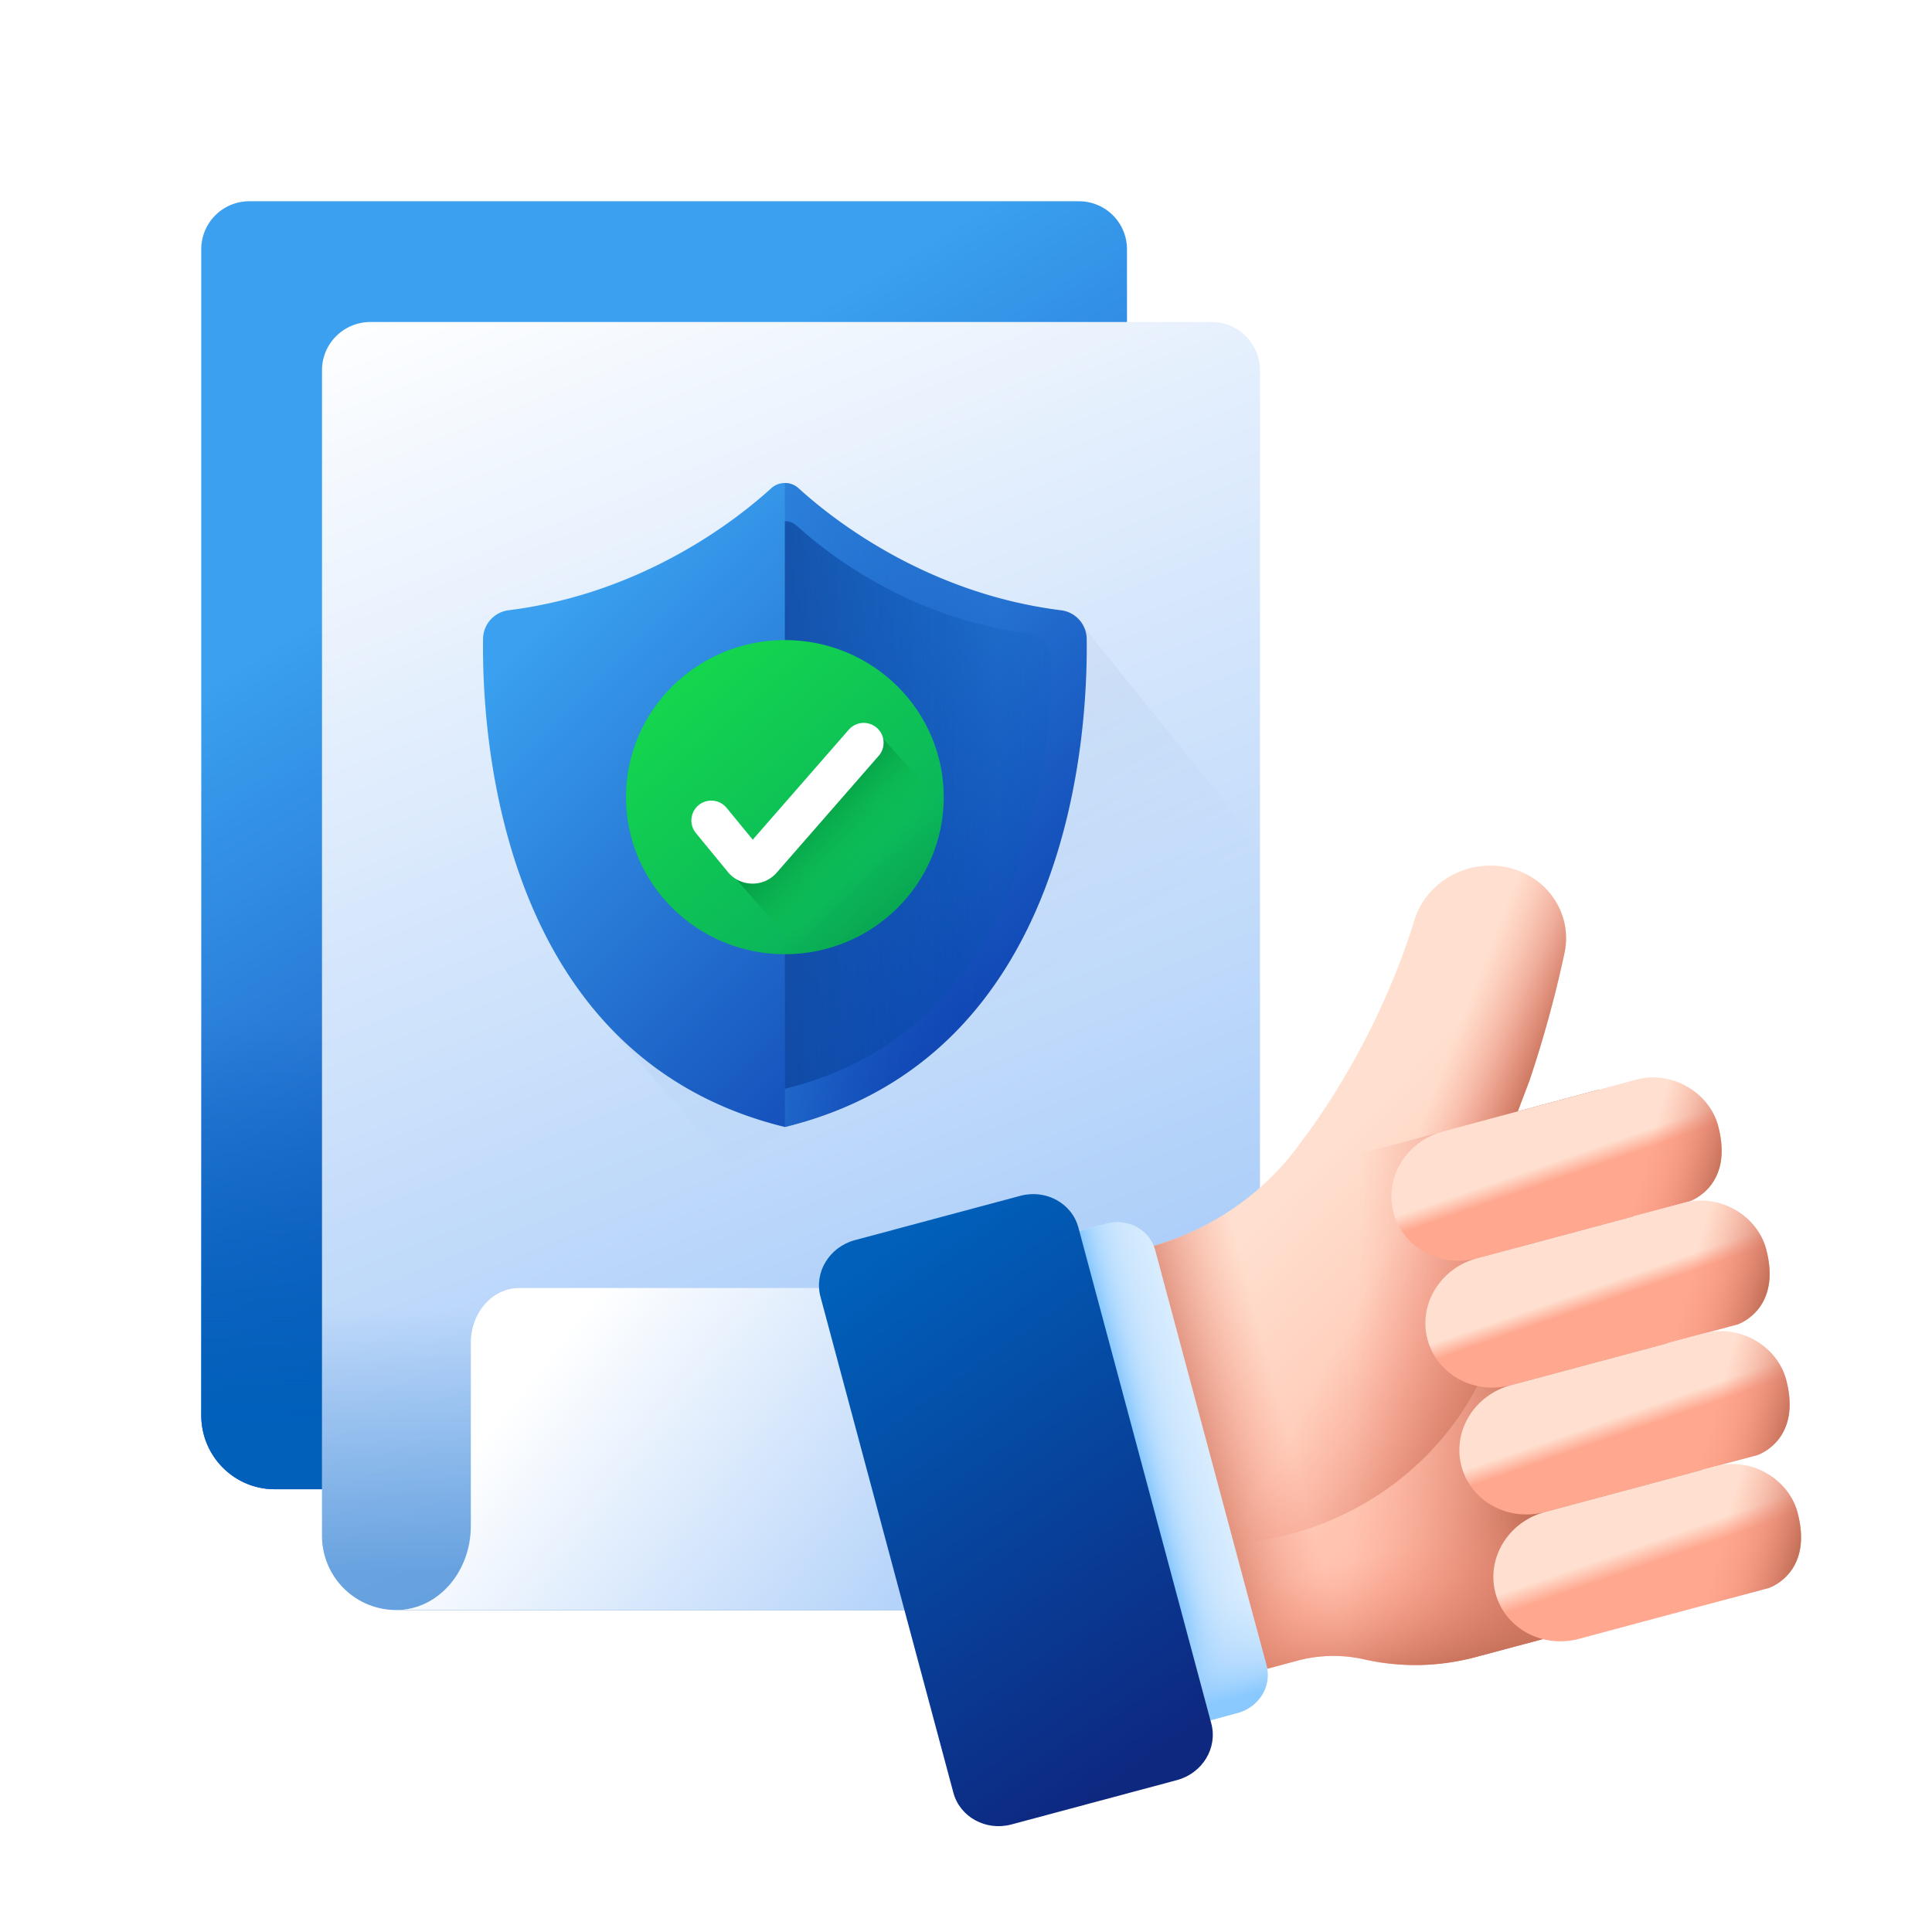 <svg width="64" height="64" viewBox="0 0 64 64" xmlns="http://www.w3.org/2000/svg" xmlns:xlink="http://www.w3.org/1999/xlink">
    <defs>
        <linearGradient x1="75.83%" y1="100%" x2="40.787%" y2="20.047%" id="eq3winveqa">
            <stop stop-color="#052FA5" offset=".016%"/>
            <stop stop-color="#3AA0EF" offset="100%"/>
        </linearGradient>
        <linearGradient x1="50%" y1="12.433%" x2="50%" y2="88.67%" id="r1ehvbk8mb">
            <stop stop-color="#0060BA" stop-opacity="0" offset="0%"/>
            <stop stop-color="#0060BA" offset="100%"/>
        </linearGradient>
        <linearGradient x1="31.116%" y1="-9.418%" x2="62.035%" y2="96.069%" id="r2i350uo2c">
            <stop stop-color="#FFF" offset="0%"/>
            <stop stop-color="#A0C7F8" offset="100%"/>
        </linearGradient>
        <linearGradient x1="46.424%" y1="21.487%" x2="56.279%" y2="43.138%" id="eujctxkuud">
            <stop stop-color="#0E277F" offset="0%"/>
            <stop stop-color="#0060BA" stop-opacity="0" offset="100%"/>
        </linearGradient>
        <linearGradient x1="50%" y1="12.433%" x2="50%" y2="88.67%" id="o66njomquf">
            <stop stop-color="#0060BA" stop-opacity="0" offset="0%"/>
            <stop stop-color="#0060BA" offset="100%"/>
        </linearGradient>
        <linearGradient x1="50%" y1="45.963%" x2="50%" y2="115.126%" id="ypucs6qfhg">
            <stop stop-color="#8AAADC" stop-opacity="0" offset="0%"/>
            <stop stop-color="#8AAADC" offset="100%"/>
        </linearGradient>
        <linearGradient x1="9.629%" y1="42.118%" x2="74.168%" y2="58.212%" id="c0ur4e4kdh">
            <stop stop-color="#FFF" offset="0%"/>
            <stop stop-color="#A0C7F8" offset="100%"/>
        </linearGradient>
        <linearGradient x1="98.661%" y1="105.292%" x2="14.865%" y2="16.727%" id="escxx89nni">
            <stop stop-color="#052FA5" offset=".016%"/>
            <stop stop-color="#3AA0EF" offset="100%"/>
        </linearGradient>
        <linearGradient x1="69.849%" y1="50%" x2="-47.238%" y2="50%" id="xef0yyjbtj">
            <stop stop-color="#052FA5" stop-opacity="0" offset=".016%"/>
            <stop stop-color="#3AA0EF" offset="100%"/>
        </linearGradient>
        <linearGradient x1="-64.952%" y1="50%" x2="116.006%" y2="50%" id="cw4hzym05k">
            <stop stop-color="#0E277F" offset="0%"/>
            <stop stop-color="#0060BA" stop-opacity="0" offset="100%"/>
        </linearGradient>
        <linearGradient x1="92.999%" y1="103.954%" x2="11.942%" y2="10.595%" id="g0s924448l">
            <stop stop-color="#079548" offset="0%"/>
            <stop stop-color="#0BB75A" offset="29.252%"/>
            <stop stop-color="#14D84D" offset="100%"/>
        </linearGradient>
        <linearGradient x1="50%" y1="50%" x2="27.574%" y2="27.793%" id="tb682rxgnn">
            <stop stop-color="#14D84D" stop-opacity="0" offset="0%"/>
            <stop stop-color="#00833C" offset="100%"/>
        </linearGradient>
        <linearGradient x1="42.272%" y1="32.282%" x2="72.587%" y2="104.733%" id="67022ezgpp">
            <stop stop-color="#FFDFCF" offset="0%"/>
            <stop stop-color="#FFA78F" offset="100%"/>
        </linearGradient>
        <linearGradient x1="38.971%" y1="42.509%" x2="71.866%" y2="52.52%" id="5k5h9wgdmq">
            <stop stop-color="#F89580" stop-opacity="0" offset="0%"/>
            <stop stop-color="#EE8E79" stop-opacity=".287" offset="28.59%"/>
            <stop stop-color="#D57B65" stop-opacity=".765" offset="76.24%"/>
            <stop stop-color="#C5715A" offset="99.72%"/>
        </linearGradient>
        <linearGradient x1="52.981%" y1="55.375%" x2="75.603%" y2="79.292%" id="ynir4v5ekr">
            <stop stop-color="#F89580" stop-opacity="0" offset="0%"/>
            <stop stop-color="#EE8E79" stop-opacity=".287" offset="28.59%"/>
            <stop stop-color="#D57B65" stop-opacity=".765" offset="76.24%"/>
            <stop stop-color="#C5715A" offset="99.72%"/>
        </linearGradient>
        <linearGradient x1="61.612%" y1="59.948%" x2="86.715%" y2="73.055%" id="vxs63xz1fs">
            <stop stop-color="#F89580" stop-opacity="0" offset="0%"/>
            <stop stop-color="#EE8E79" stop-opacity=".287" offset="28.59%"/>
            <stop stop-color="#D57B65" stop-opacity=".765" offset="76.24%"/>
            <stop stop-color="#C5715A" offset="99.72%"/>
        </linearGradient>
        <linearGradient x1="47.146%" y1="50%" x2="2.84%" y2="50%" id="rxy2l3ctmt">
            <stop stop-color="#F89580" stop-opacity="0" offset="0%"/>
            <stop stop-color="#EE8E79" stop-opacity=".287" offset="28.59%"/>
            <stop stop-color="#D57B65" stop-opacity=".765" offset="76.24%"/>
            <stop stop-color="#C5715A" offset="99.72%"/>
        </linearGradient>
        <linearGradient x1="50%" y1="58.64%" x2="50%" y2="101.814%" id="ijue4x9lau">
            <stop stop-color="#F89580" stop-opacity="0" offset="0%"/>
            <stop stop-color="#EE8E79" stop-opacity=".287" offset="28.59%"/>
            <stop stop-color="#D57B65" stop-opacity=".765" offset="76.24%"/>
            <stop stop-color="#C5715A" offset="99.72%"/>
        </linearGradient>
        <linearGradient x1="46.378%" y1="50%" x2="96.044%" y2="50%" id="5n8rde8g6v">
            <stop stop-color="#F5FBFF" offset="0%"/>
            <stop stop-color="#D8ECFE" offset="100%"/>
        </linearGradient>
        <linearGradient x1="98.563%" y1="50%" x2="69.91%" y2="50%" id="ykbij4bmtw">
            <stop stop-color="#B3DAFE" stop-opacity="0" offset="0%"/>
            <stop stop-color="#B1D9FE" stop-opacity=".432" offset="43.15%"/>
            <stop stop-color="#A9D6FE" stop-opacity=".666" offset="66.57%"/>
            <stop stop-color="#9BD0FE" stop-opacity=".852" offset="85.2%"/>
            <stop stop-color="#8AC9FE" offset="100%"/>
        </linearGradient>
        <linearGradient x1="50%" y1="65.893%" x2="50%" y2="95.322%" id="gzrcr7j3bx">
            <stop stop-color="#B3DAFE" stop-opacity="0" offset="0%"/>
            <stop stop-color="#B1D9FE" stop-opacity=".432" offset="43.15%"/>
            <stop stop-color="#A9D6FE" stop-opacity=".666" offset="66.57%"/>
            <stop stop-color="#9BD0FE" stop-opacity=".852" offset="85.2%"/>
            <stop stop-color="#8AC9FE" offset="100%"/>
        </linearGradient>
        <linearGradient x1="59.742%" y1="100%" x2="43.708%" y2="0%" id="x31r9ppmgy">
            <stop stop-color="#0E277F" offset="0%"/>
            <stop stop-color="#0060BA" offset="100%"/>
        </linearGradient>
        <linearGradient x1="48.975%" y1="44.372%" x2="51.358%" y2="57.482%" id="dag4bjwkvz">
            <stop stop-color="#FFDFCF" offset="0%"/>
            <stop stop-color="#FFA78F" offset="100%"/>
        </linearGradient>
        <linearGradient x1="51.05%" y1="58.307%" x2="95.627%" y2="80.469%" id="kcy273fmfA">
            <stop stop-color="#F89580" stop-opacity="0" offset="0%"/>
            <stop stop-color="#EE8E79" stop-opacity=".287" offset="28.59%"/>
            <stop stop-color="#D57B65" stop-opacity=".765" offset="76.24%"/>
            <stop stop-color="#C5715A" offset="99.72%"/>
        </linearGradient>
        <linearGradient x1="49.012%" y1="44.793%" x2="51.311%" y2="56.921%" id="qwxh787x4B">
            <stop stop-color="#FFDFCF" offset="0%"/>
            <stop stop-color="#FFA78F" offset="100%"/>
        </linearGradient>
        <linearGradient x1="51.652%" y1="57.277%" x2="95.186%" y2="77.091%" id="muamhdv7kC">
            <stop stop-color="#F89580" stop-opacity="0" offset="0%"/>
            <stop stop-color="#EE8E79" stop-opacity=".287" offset="28.59%"/>
            <stop stop-color="#D57B65" stop-opacity=".765" offset="76.24%"/>
            <stop stop-color="#C5715A" offset="99.72%"/>
        </linearGradient>
        <linearGradient x1="48.975%" y1="44.372%" x2="51.358%" y2="57.483%" id="w99e1igalD">
            <stop stop-color="#FFDFCF" offset="0%"/>
            <stop stop-color="#FFA78F" offset="100%"/>
        </linearGradient>
        <linearGradient x1="51.05%" y1="58.307%" x2="95.627%" y2="80.468%" id="gie7vsv40E">
            <stop stop-color="#F89580" stop-opacity="0" offset="0%"/>
            <stop stop-color="#EE8E79" stop-opacity=".287" offset="28.59%"/>
            <stop stop-color="#D57B65" stop-opacity=".765" offset="76.24%"/>
            <stop stop-color="#C5715A" offset="99.72%"/>
        </linearGradient>
        <linearGradient x1="48.911%" y1="43.567%" x2="51.445%" y2="58.554%" id="wxan9xjd7F">
            <stop stop-color="#FFDFCF" offset="0%"/>
            <stop stop-color="#FFA78F" offset="100%"/>
        </linearGradient>
        <filter x="0%" y="0%" width="100%" height="100%" filterUnits="objectBoundingBox" id="4do40h35ze">
            <feGaussianBlur in="SourceGraphic"/>
        </filter>
        <path d="M10.526 5.203c0 2.874-2.356 5.204-5.263 5.204S0 8.077 0 5.203C0 2.33 2.356 0 5.263 0s5.263 2.33 5.263 5.203z" id="4lh538a1lm"/>
    </defs>
    <g fill="none" fill-rule="evenodd">
        <g fill-rule="nonzero">
            <path d="M29.082 0H1.585A1.59 1.59 0 0 0 0 1.596v38.62c0 1.354 1.09 2.45 2.433 2.45h21.673c3.623 0 6.56-2.958 6.56-6.607V1.596A1.59 1.59 0 0 0 29.083 0z" fill="url(#eq3winveqa)" transform="translate(6.667 6.667)"/>
            <path d="M0 24.731v15.485c0 1.354 1.09 2.45 2.433 2.45h21.673c3.623 0 6.56-2.958 6.56-6.607V24.73H0z" fill="url(#r1ehvbk8mb)" transform="translate(6.667 6.667)"/>
            <g>
                <path d="M24.423 42.667H2.465A2.458 2.458 0 0 1 0 40.217V1.596C0 .714.719 0 1.606 0h27.859c.887 0 1.606.715 1.606 1.596V36.06c0 3.65-2.976 6.608-6.648 6.608z" fill="url(#r2i350uo2c)" transform="translate(10.667 10.667)"/>
                <path fill="url(#eujctxkuud)" opacity=".2" filter="url(#4do40h35ze)" d="M25.006 9.822 8.882 10.7l-1.47 1.795L9.298 23.11 26.02 42.314l5.086-.758-.034-24.223z" transform="translate(10.667 10.667)"/>
                <path d="M0 31.282v8.934a2.458 2.458 0 0 0 2.465 2.45h21.958c3.672 0 6.648-2.958 6.648-6.607v-4.777H0z" fill="url(#o66njomquf)" opacity=".4" transform="translate(10.667 10.667)"/>
                <path d="M4.93 34.884v5.332a2.458 2.458 0 0 1-2.465 2.45h26.888c3.67 0 6.647-2.958 6.647-6.607v-1.175c0-.882-.719-1.597-1.606-1.597H6.535c-.887 0-1.606.715-1.606 1.597z" fill="url(#ypucs6qfhg)" transform="translate(10.667 10.667)"/>
                <path d="M4.93 33.815v6.065c0 1.54-1.104 2.787-2.465 2.787h26.888c3.67 0 6.647-3.365 6.647-7.515v-1.337C36 32.813 35.281 32 34.394 32H6.535c-.887 0-1.606.813-1.606 1.815z" fill="url(#c0ur4e4kdh)" transform="translate(10.667 10.667)"/>
            </g>
        </g>
        <g fill-rule="nonzero">
            <path d="M19.998 5.151a.967.967 0 0 0-.858-.936c-4.471-.564-7.575-3.026-8.687-4.04a.675.675 0 0 0-.906 0C8.435 1.188 5.331 3.65.86 4.214a.967.967 0 0 0-.858.936C-.042 8.276.51 19.015 10 21.333c9.49-2.318 10.042-13.057 9.998-16.182z" fill="url(#escxx89nni)" transform="translate(16 16)"/>
            <path d="M11.35 20.926a12.799 12.799 0 0 0 .958-.392 11.803 11.803 0 0 0 1.181-.629l.008-.004c.207-.127.408-.26.603-.397l.044-.03c.142-.102.28-.205.415-.311l.04-.032a11.169 11.169 0 0 0 .433-.36l.068-.06.07-.063c.07-.063.139-.127.207-.192l.064-.06.216-.216.044-.044a11.727 11.727 0 0 0 1.048-1.238l.073-.1.032-.044.05-.071.053-.074a13.285 13.285 0 0 0 .647-1.024l.01-.019.055-.097.03-.055c.053-.094.103-.188.153-.282l.013-.025.06-.115.02-.039.031-.064a15.187 15.187 0 0 0 .598-1.344c.078-.198.151-.396.22-.595l.014-.037.039-.113.015-.045c.049-.145.096-.29.141-.435l.012-.038a19.006 19.006 0 0 0 .303-1.094l.025-.1.013-.055.063-.27.008-.037a20.59 20.59 0 0 0 .126-.6v-.006a23.512 23.512 0 0 0 .124-.691l.008-.047.007-.04.016-.104.037-.25.005-.036.013-.092.007-.048.006-.042a24.194 24.194 0 0 0 .128-1.152v-.012l.016-.186.007-.092a25.007 25.007 0 0 0 .068-1.403v-.007c.003-.158.005-.306.005-.444v-.008c0-.112-.001-.217-.003-.315a.967.967 0 0 0-.858-.936 14.815 14.815 0 0 1-.37-.052l-.082-.013c-.119-.018-.238-.038-.355-.06l-.052-.01c-.107-.02-.213-.04-.318-.062l-.067-.014c-.115-.025-.228-.05-.34-.077l-.07-.017a15.011 15.011 0 0 1-.31-.078l-.039-.01a15.412 15.412 0 0 1-.724-.214l-.017-.005a15.371 15.371 0 0 1-.304-.102l-.068-.023a16.111 16.111 0 0 1-.302-.11l-.05-.019c-.091-.034-.18-.068-.268-.103l-.053-.021a16.123 16.123 0 0 1-.287-.119l-.061-.026a16.39 16.39 0 0 1-.264-.116l-.024-.01a16.393 16.393 0 0 1-.274-.128l-.061-.029a16.37 16.37 0 0 1-.265-.13l-.025-.012-.24-.124-.053-.027a16.939 16.939 0 0 1-.245-.132l-.045-.026-.215-.12-.038-.022-.228-.135-.05-.03a17.196 17.196 0 0 1-.44-.273l-.047-.03a17.055 17.055 0 0 1-.201-.134l-.026-.017-.178-.121c-.012-.01-.025-.018-.038-.027a17.17 17.17 0 0 1-.183-.128l-.036-.027a17.605 17.605 0 0 1-.159-.115l-.023-.018a16.496 16.496 0 0 1-.36-.273l-.003-.002-.146-.117-.032-.025a17.431 17.431 0 0 1-.136-.111l-.02-.017-.115-.096-.023-.02a13.118 13.118 0 0 1-.238-.207l-.011-.01-.098-.088-.01-.009A.669.669 0 0 0 10 0v21.333a13.518 13.518 0 0 0 1.35-.407z" fill="url(#xef0yyjbtj)" transform="translate(16 16)"/>
            <path d="M18.812 5.805a.853.853 0 0 0-.756-.825c-3.94-.497-6.677-2.667-7.657-3.561A.59.59 0 0 0 10 1.265v18.803c8.365-2.043 8.851-11.508 8.812-14.263z" fill="url(#cw4hzym05k)" transform="translate(16 16)"/>
        </g>
        <path d="M10.526 5.203c0 2.874-2.356 5.204-5.263 5.204S0 8.077 0 5.203C0 2.33 2.356 0 5.263 0s5.263 2.33 5.263 5.203z" fill="url(#g0s924448l)" fill-rule="nonzero" transform="translate(20.737 21.203)"/>
        <g transform="translate(20.737 21.203)">
            <mask id="igq8qrkaxo" fill="#fff">
                <use xlink:href="#4lh538a1lm"/>
            </mask>
            <path fill="url(#tb682rxgnn)" opacity=".8" mask="url(#igq8qrkaxo)" d="m3.428 7.665 4.815-4.702L12.72 7.94l-5.013 4.634z"/>
        </g>
        <path d="M22.93 23.371h6.314v6.167H22.93z"/>
        <path d="m23.561 27.179 1.06 1.29c.073.09.185.143.304.144a.398.398 0 0 0 .303-.132l3.384-3.876" stroke-linecap="round" stroke-linejoin="round" stroke="#FFF" stroke-width="1.316"/>
        <g fill-rule="nonzero">
            <path d="m14.14 8.192.631-.874A38.926 38.926 0 0 0 16.99 3.53c.636-1.243.063-2.742-1.257-3.312a2.631 2.631 0 0 0-.463-.15c-1.084-.249-2.24.202-2.822 1.153-.144.236-.319.502-.518.789a25.159 25.159 0 0 1-4.672 5.059c-.12.09-.233.178-.34.265-1.602 1.322-3.655 2.042-5.772 2.042H0v14.501h2.367c.757 0 1.501.184 2.164.534.55.288 1.132.508 1.735.657a7.795 7.795 0 0 0 1.85.223h8.82V8.193H14.14z" fill="url(#67022ezgpp)" transform="rotate(-15 140.921 -114.745)"/>
            <path d="M16.935 8.193V25.29h-8.82a7.795 7.795 0 0 1-1.85-.223 7.642 7.642 0 0 1-1.734-.657 4.642 4.642 0 0 0-2.164-.534H0v-14.5h1.145c1.6 0 3.165-.413 4.524-1.184h11.266z" fill="url(#5k5h9wgdmq)" transform="rotate(-15 140.921 -114.745)"/>
            <path d="M16.99 3.53c.635-1.243.063-2.742-1.257-3.312a2.631 2.631 0 0 0-.463-.15c-1.084-.249-2.24.202-2.822 1.153-.144.236-.32.502-.518.789a25.159 25.159 0 0 1-4.672 5.059c-.12.09-.233.178-.34.265-1.602 1.322-3.655 2.042-5.773 2.042H0v9.853c1.015.347 2.11.537 3.25.537 4.562 0 8.382-3.027 9.376-7.091l1.514-4.483.631-.874A38.931 38.931 0 0 0 16.99 3.53z" fill="url(#ynir4v5ekr)" transform="rotate(-15 140.921 -114.745)"/>
            <path d="M14.14 8.192h.001l.63-.874A38.926 38.926 0 0 0 16.99 3.53c.636-1.243.063-2.742-1.257-3.312a2.627 2.627 0 0 0-.463-.15c-1.084-.249-2.24.202-2.822 1.153-.144.236-.319.502-.518.789a25.418 25.418 0 0 1-6.133 6.182h8.343z" fill="url(#vxs63xz1fs)" transform="rotate(-15 140.921 -114.745)"/>
            <path d="M8.547 5.828a19.785 19.785 0 0 1-1.628 1.506C5.029 8.893 2.512 9.615 0 9.306H0v14.572h2.367c.757 0 1.501.183 2.164.532.55.29 1.132.51 1.735.658a7.787 7.787 0 0 0 1.85.223h.43V5.828z" fill="url(#rxy2l3ctmt)" transform="rotate(-15 140.921 -114.745)"/>
            <path d="M0 15.283v8.594h2.367c.757 0 1.501.184 2.164.534.55.288 1.132.508 1.735.657a7.795 7.795 0 0 0 1.85.223h8.82V15.283H0z" fill="url(#ijue4x9lau)" transform="rotate(-15 140.921 -114.745)"/>
            <path d="M9.783 25.038h-4.75c-.734 0-1.329-.568-1.329-1.268V9.525c0-.7.595-1.268 1.329-1.268h4.75c.733 0 1.328.568 1.328 1.268V23.77c0 .7-.595 1.268-1.328 1.268z" fill="url(#5n8rde8g6v)" transform="rotate(-15 145.802 -77.674)"/>
            <path d="M9.783 25.038h-4.75c-.734 0-1.329-.568-1.329-1.268V9.525c0-.7.595-1.268 1.329-1.268h4.75c.733 0 1.328.568 1.328 1.268V23.77c0 .7-.595 1.268-1.328 1.268z" fill="url(#ykbij4bmtw)" transform="rotate(-15 145.802 -77.674)"/>
            <path d="M11.111 23.77v-9.653H3.704v9.653c0 .7.595 1.268 1.329 1.268h4.75c.733 0 1.328-.568 1.328-1.268z" fill="url(#gzrcr7j3bx)" transform="rotate(-15 145.802 -77.674)"/>
            <path d="M7.259 26.667H1.586C.71 26.667 0 25.989 0 25.152V8.142c0-.836.71-1.514 1.586-1.514H7.26c.876 0 1.586.678 1.586 1.514v17.01c0 .837-.71 1.515-1.586 1.515z" fill="url(#x31r9ppmgy)" transform="rotate(-15 145.802 -77.674)"/>
            <g>
                <path d="M0 2.175C0 .974 1.02 0 2.279 0h6.64c1.203 0 2.212 1.032 2.212 2.174 0 2.028-1.467 2.17-1.565 2.176H2.28C1.02 4.35 0 3.377 0 2.175z" fill="url(#dag4bjwkvz)" transform="rotate(-15 167.387 -154.145)"/>
                <path d="M8.918 0h-2.98v4.35h3.628c.098-.007 1.565-.148 1.565-2.176C11.13 1.032 10.122 0 8.918 0z" fill="url(#kcy273fmfA)" transform="rotate(-15 167.387 -154.145)"/>
                <path d="M0 2.175C0 .974 1.02 0 2.279 0h7.118c1.204 0 2.213 1.032 2.213 2.174 0 2.028-1.467 2.17-1.564 2.176H2.279C1.02 4.35 0 3.377 0 2.175z" fill="url(#qwxh787x4B)" transform="rotate(-15 183.91 -156.32)"/>
                <path d="M9.397 0H5.94v4.35h4.107c.097-.007 1.564-.148 1.564-2.176C11.61 1.032 10.6 0 9.397 0z" fill="url(#muamhdv7kC)" transform="rotate(-15 183.91 -156.32)"/>
                <g>
                    <path d="M0 2.175C0 .974 1.02 0 2.279 0h6.64c1.203 0 2.212 1.032 2.212 2.174 0 2.028-1.467 2.17-1.565 2.176H2.28C1.02 4.35 0 3.377 0 2.175z" fill="url(#w99e1igalD)" transform="rotate(-15 200.432 -158.496)"/>
                    <path d="M8.918 0h-2.98v4.35h3.628c.098-.007 1.565-.148 1.565-2.176C11.13 1.032 10.122 0 8.918 0z" fill="url(#gie7vsv40E)" transform="rotate(-15 200.432 -158.496)"/>
                </g>
                <g>
                    <path d="M0 2.175C0 .974 1.02 0 2.279 0h5.865c1.204 0 2.213 1.032 2.213 2.174 0 2.028-1.467 2.17-1.565 2.176H2.28C1.02 4.35 0 3.377 0 2.175z" fill="url(#wxan9xjd7F)" transform="rotate(-15 216.954 -160.671)"/>
                    <path d="M8.144 0H4.685v4.35h4.107c.098-.007 1.565-.148 1.565-2.176C10.357 1.032 9.348 0 8.144 0z" fill="url(#muamhdv7kC)" transform="rotate(-15 216.954 -160.671)"/>
                </g>
            </g>
        </g>
    </g>
</svg>
